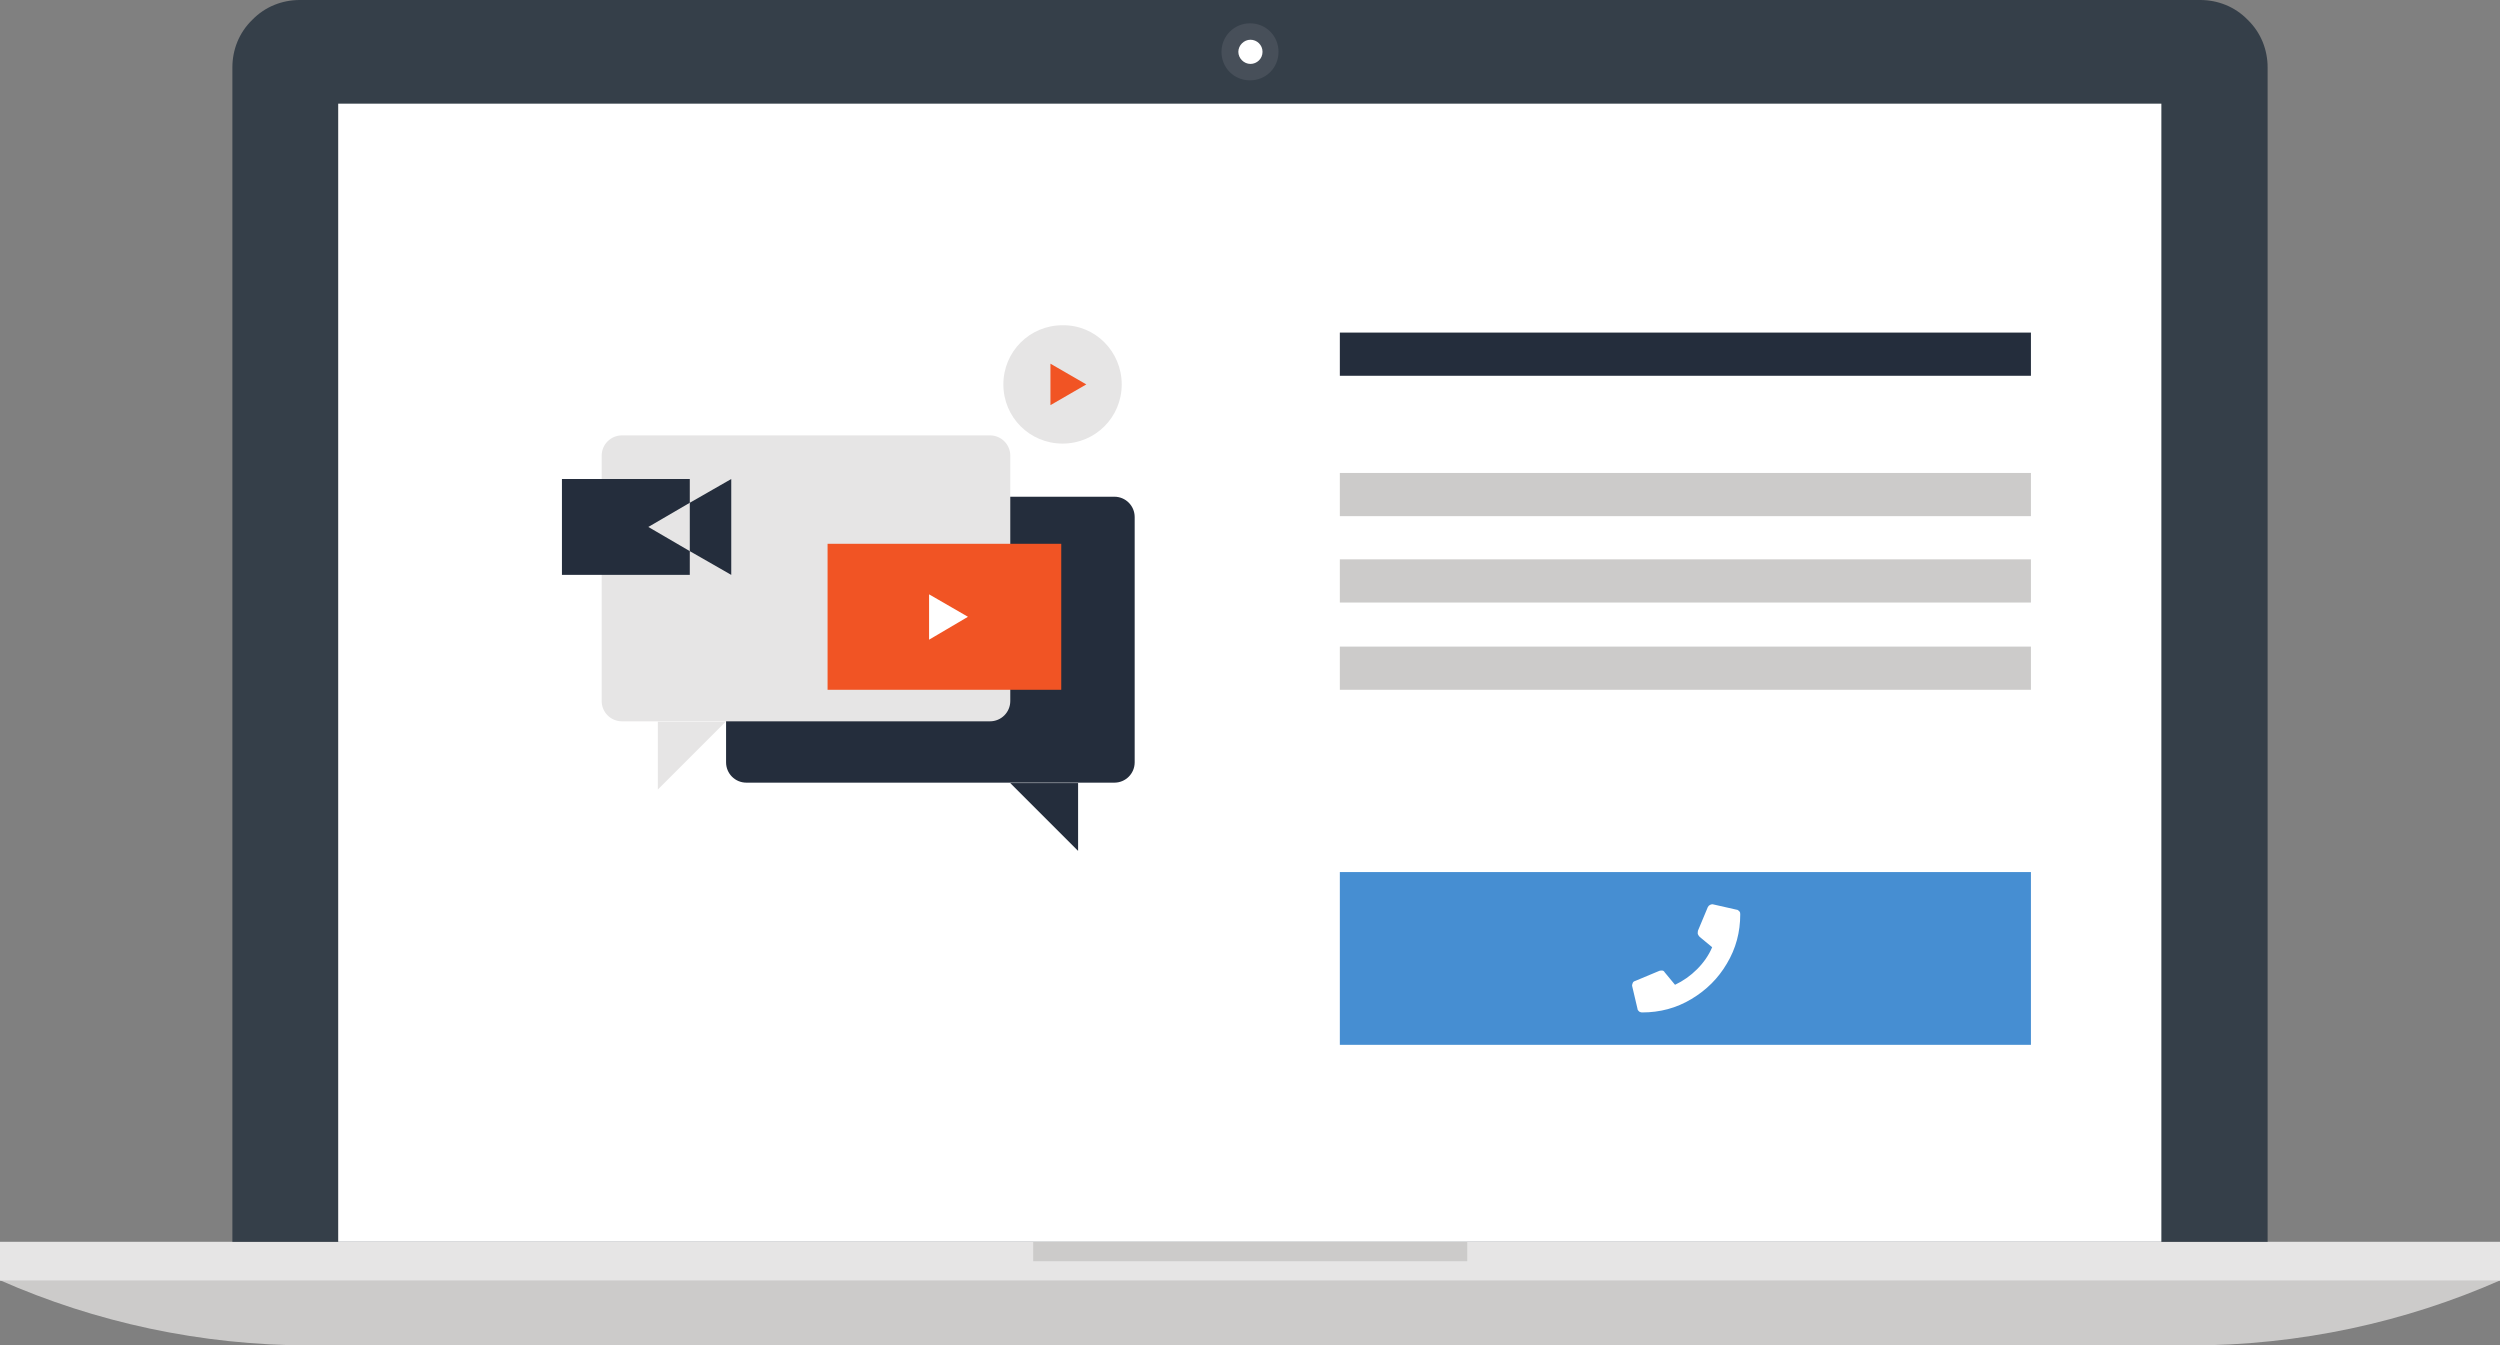 <?xml version="1.0" encoding="utf-8"?>
<!-- Generator: Adobe Illustrator 23.0.1, SVG Export Plug-In . SVG Version: 6.00 Build 0)  -->
<svg version="1.1" id="Ebene_1" xmlns="http://www.w3.org/2000/svg" xmlns:xlink="http://www.w3.org/1999/xlink" x="0px" y="0px"
	 viewBox="0 0 578.8 311.5" style="enable-background:new 0 0 578.8 311.5;" xml:space="preserve">
<rect x="0" y="0" width="578.8" height="311.5" fill="#808080" stroke="none"/>
<style type="text/css">
	.st0{fill:#CCCBCA;}
	.st1{fill:#E6E5E5;}
	.st2{fill:#353F49;}
	.st3{fill:#474F59;}
	.st4{fill:#FFFFFF;}
	.st5{fill:#242D3C;}
	.st6{fill:#F15424;}
	.st7{fill:#468ED2;}
</style>
<g>
	<path class="st0" d="M0,296.4c22,9.7,46.4,15.1,72,15.1h434.9c25.6,0,50-5.4,72-15.1H0z"/>
	<rect y="287.5" class="st1" width="578.8" height="9"/>
	<rect x="239.2" y="287.5" class="st0" width="100.5" height="4.5"/>
</g>
<path class="st2" d="M520.4,4.6c-3-3.1-7-4.6-11-4.6h-440c-4,0-8,1.5-11,4.6c-3.1,3-4.6,7-4.6,11v271.9H525V15.6
	C525,11.6,523.5,7.6,520.4,4.6z"/>
<g>
	<path class="st3" d="M296,12c0,3.7-2.9,6.6-6.6,6.6c-3.7,0-6.6-2.9-6.6-6.6c0-3.6,2.9-6.6,6.6-6.6C293.1,5.4,296,8.3,296,12z"/>
	<path class="st4" d="M292.3,12c0,1.6-1.3,2.8-2.8,2.8c-1.5,0-2.8-1.3-2.8-2.8c0-1.5,1.3-2.8,2.8-2.8C291,9.2,292.3,10.4,292.3,12z"
		/>
</g>
<rect x="78.3" y="24" class="st4" width="422.1" height="263.5"/>
<g>
	<g>
		<g>
			<path class="st5" d="M168,119.7c0-2.6,2.1-4.7,4.7-4.7H258c2.6,0,4.7,2.1,4.7,4.7v56.8c0,2.6-2.1,4.7-4.7,4.7h-85.2
				c-2.6,0-4.7-2.1-4.7-4.7V119.7z"/>
		</g>
		<polygon class="st5" points="249.6,197 249.6,181.3 233.9,181.3 		"/>
	</g>
	<g>
		<path class="st1" d="M233.9,105.5c0-2.6-2.1-4.7-4.7-4.7h-85.2c-2.6,0-4.7,2.1-4.7,4.7v56.8c0,2.6,2.1,4.7,4.7,4.7h85.2
			c2.6,0,4.7-2.1,4.7-4.7V105.5z"/>
		<polygon class="st1" points="152.3,182.8 152.3,167.1 168,167.1 		"/>
	</g>
	<g>
		<rect x="191.6" y="125.9" class="st6" width="54.1" height="33.8"/>
		<polygon class="st4" points="215.1,137.6 224.1,142.8 215.1,148.1 		"/>
	</g>
	<g>
		<polygon class="st5" points="159.7,116.4 150.1,122 159.7,127.6 159.7,133.1 130.1,133.1 130.1,110.9 159.7,110.9 		"/>
		<polygon class="st5" points="169.3,110.9 169.3,133.1 159.7,127.6 159.7,116.4 		"/>
	</g>
	<g>
		<path class="st1" d="M259.7,89c0,7.6-6.1,13.7-13.7,13.7c-7.6,0-13.7-6.1-13.7-13.7c0-7.6,6.1-13.7,13.7-13.7
			C253.6,75.2,259.7,81.4,259.7,89z"/>
		<polygon class="st6" points="243.2,84.2 251.5,89 243.2,93.8 		"/>
	</g>
</g>
<g>
	<g>
		<rect x="310.2" y="201.9" class="st7" width="160" height="40"/>
		<g>
			<path class="st4" d="M402,210.6c0.3,0,0.5,0.2,0.7,0.4s0.2,0.5,0.2,0.7c0,4.1-1,7.9-3.1,11.4c-2,3.4-4.7,6.1-8.2,8.2
				c-3.5,2.1-7.3,3.1-11.4,3.1c-0.3,0-0.5-0.1-0.7-0.2c-0.2-0.2-0.4-0.4-0.4-0.7l-1.2-5.1c-0.1-0.3,0-0.5,0.1-0.8
				c0.1-0.3,0.3-0.4,0.6-0.5l5.5-2.3c0.2-0.1,0.5-0.1,0.7-0.1c0.3,0,0.5,0.2,0.6,0.4l2.4,2.9c1.9-0.9,3.6-2.1,5.1-3.6
				c1.5-1.5,2.7-3.2,3.5-5.1l-2.9-2.4c-0.2-0.2-0.3-0.4-0.4-0.6c-0.1-0.2,0-0.5,0-0.8l2.3-5.5c0.1-0.2,0.3-0.4,0.5-0.5
				s0.5-0.2,0.8-0.1L402,210.6z"/>
		</g>
	</g>
	<rect x="310.2" y="149.7" class="st0" width="160" height="10"/>
	<rect x="310.2" y="129.5" class="st0" width="160" height="10"/>
	<rect x="310.2" y="109.5" class="st0" width="160" height="10"/>
	<rect x="310.2" y="77" class="st5" width="160" height="10"/>
</g>
</svg>
